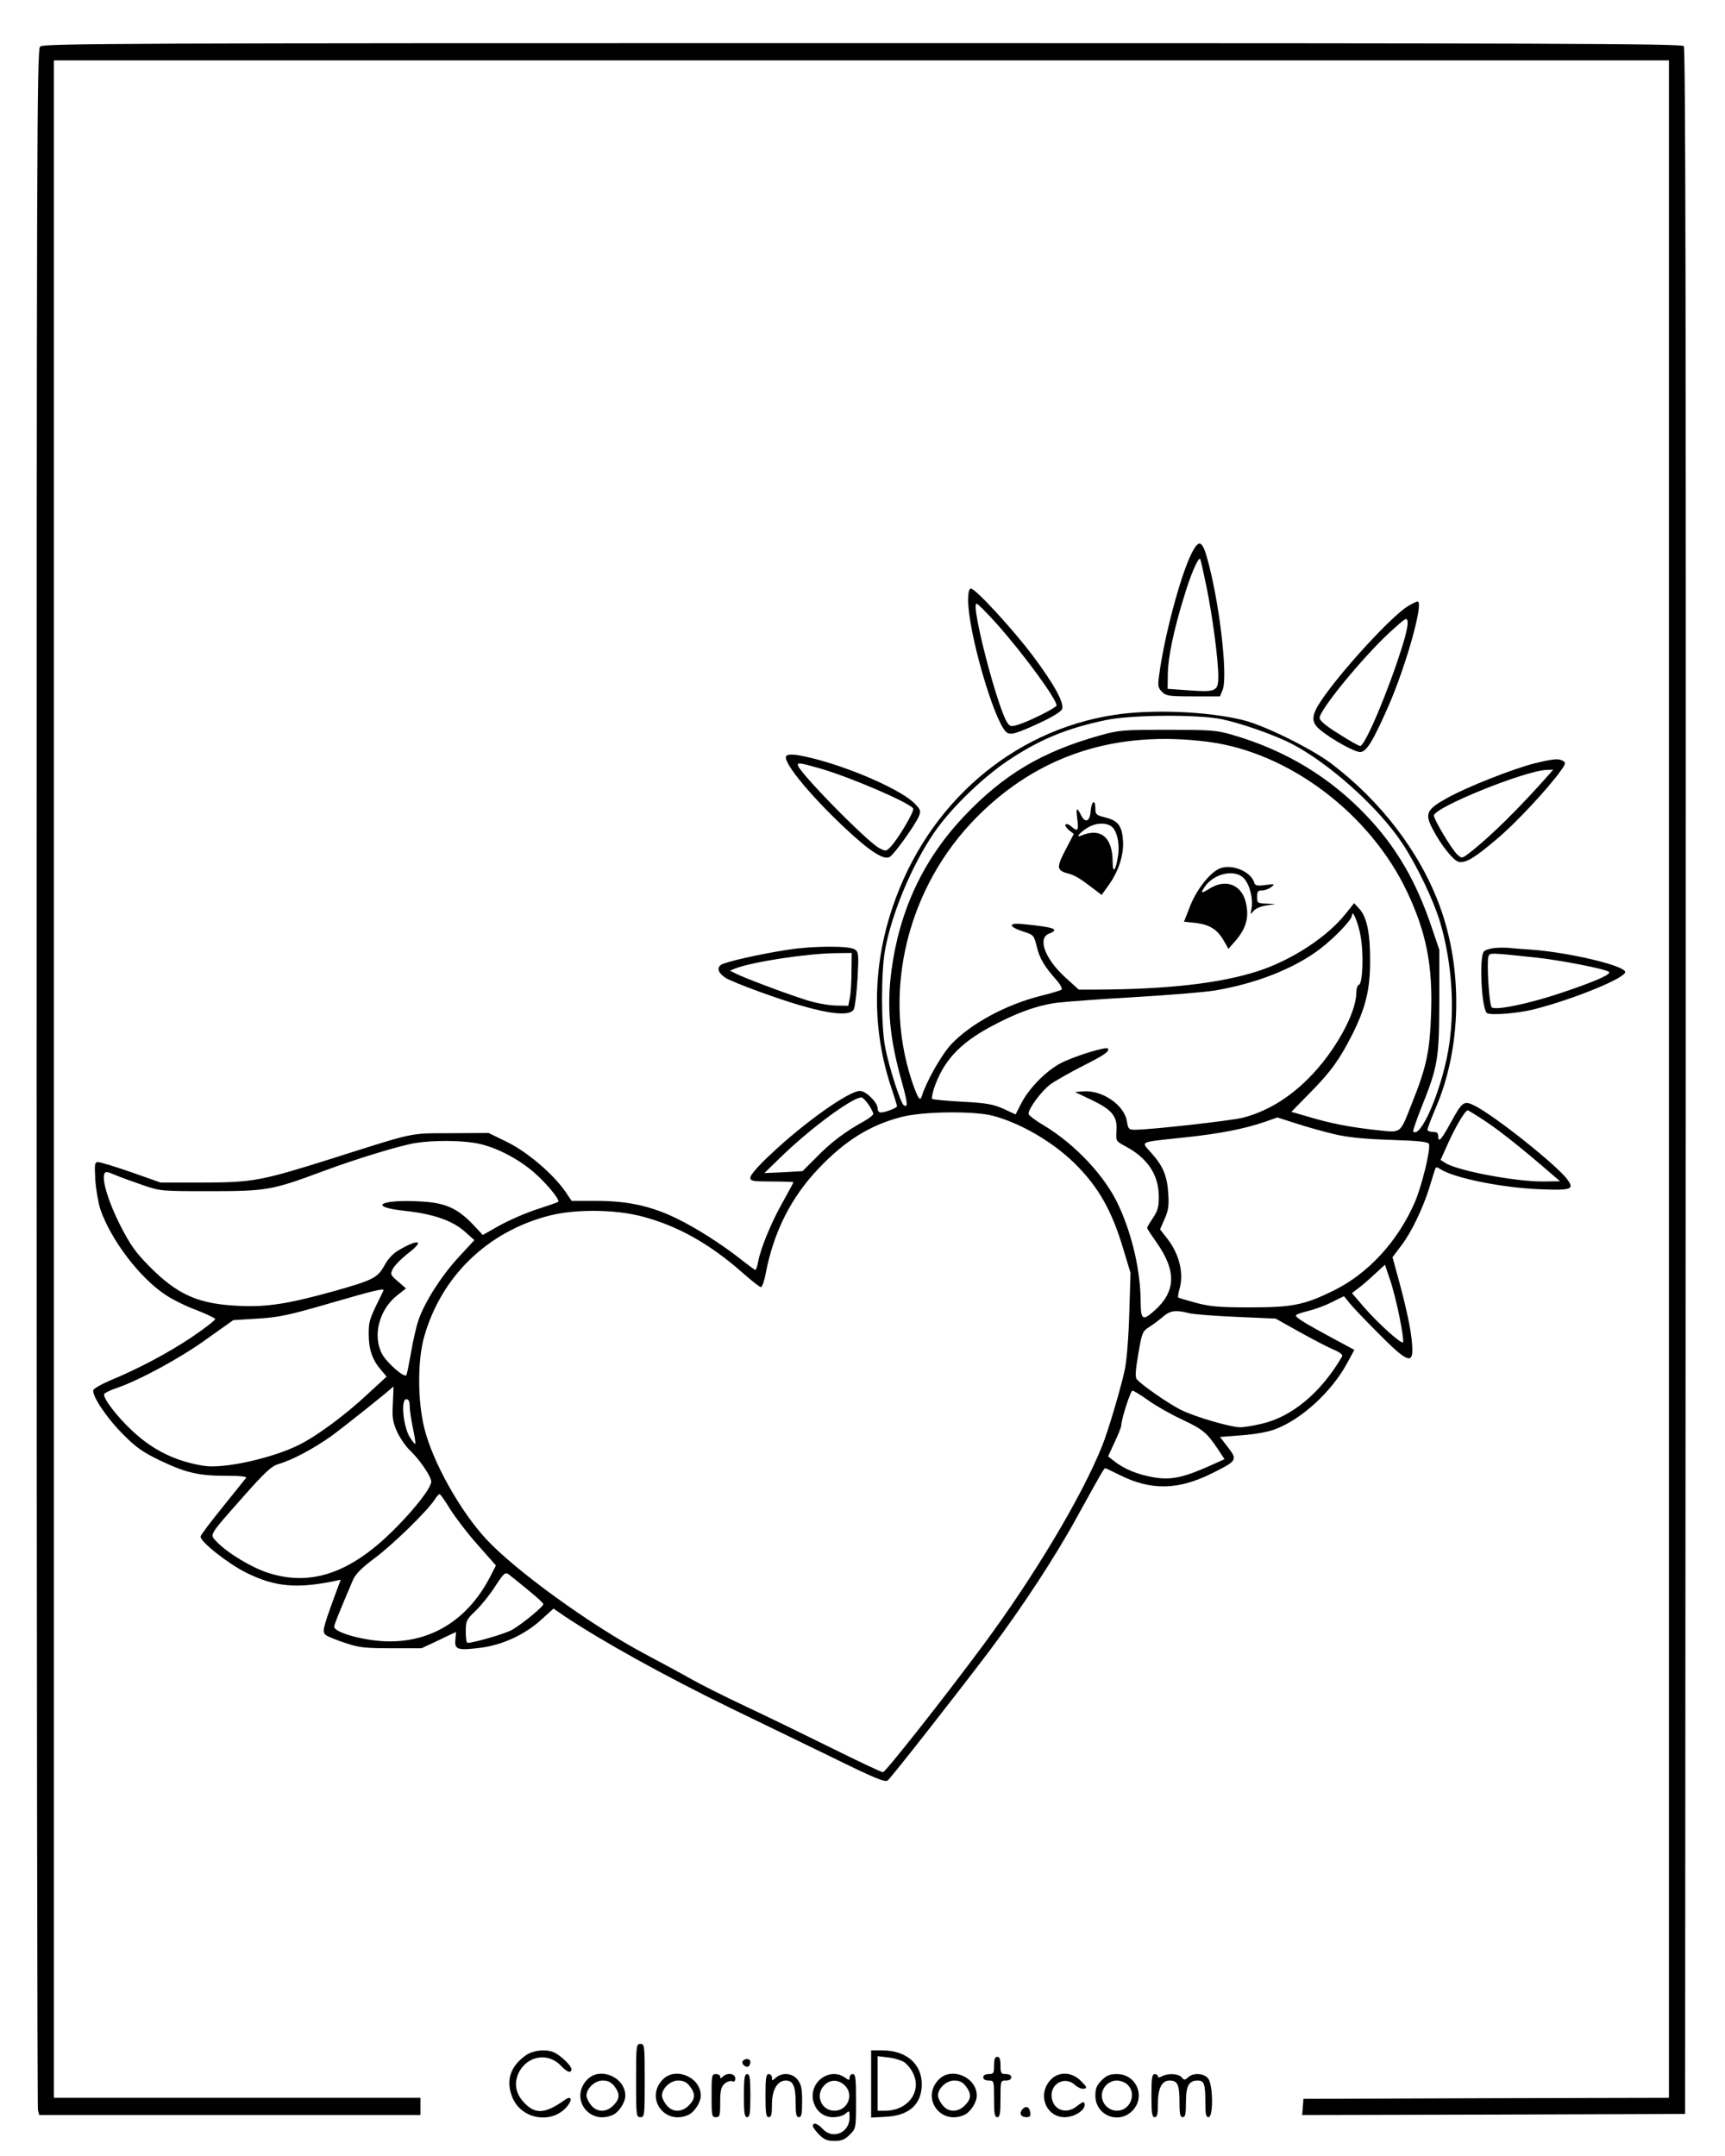 <?xml version="1.0" standalone="no"?>
<!DOCTYPE svg PUBLIC "-//W3C//DTD SVG 20010904//EN"
 "http://www.w3.org/TR/2001/REC-SVG-20010904/DTD/svg10.dtd">
<svg version="1.0" xmlns="http://www.w3.org/2000/svg"
 width="800pt" height="1000pt" viewBox="0 0 800 1000"
 preserveAspectRatio="xMidYMid meet">

<g transform="translate(0,1000) scale(0.1,-0.1)"
fill="#000000" stroke="none">
<path d="M186 9784 c-15 -14 -16 -462 -16 -4782 0 -2622 3 -4777 6 -4789 l6
-23 884 0 884 0 0 40 0 40 -850 0 -850 0 0 4725 0 4725 3745 0 3745 0 0 -4725
0 -4725 -847 -2 -848 -3 -3 -38 -3 -37 888 2 888 3 3 4789 c1 3532 -1 4792 -9
4802 -10 12 -628 14 -3810 14 -3439 0 -3799 -1 -3813 -16z"/>
<path d="M5526 7433 c-52 -104 -128 -390 -151 -570 -6 -44 -4 -54 14 -72 19
-19 33 -21 145 -21 l124 0 12 30 c24 57 -10 370 -62 575 -30 120 -45 131 -82
58z m69 -153 c29 -142 55 -340 55 -417 0 -69 -10 -74 -136 -65 l-99 7 1 70 c1
76 27 202 76 360 29 98 65 181 74 173 2 -3 15 -60 29 -128z"/>
<path d="M4490 7216 c0 -146 117 -551 175 -610 19 -18 42 -12 163 44 57 27 94
50 98 62 9 30 -38 115 -135 245 -93 124 -267 313 -288 313 -9 0 -13 -18 -13
-54z m134 -111 c125 -141 275 -346 276 -377 0 -10 -122 -71 -174 -88 -35 -11
-41 -11 -53 6 -45 62 -173 554 -144 554 6 0 48 -43 95 -95z"/>
<path d="M6530 7189 c-76 -46 -312 -303 -403 -439 -46 -68 -47 -100 -6 -134
55 -46 167 -108 190 -104 28 4 57 52 126 208 83 188 168 490 137 490 -5 0 -25
-10 -44 -21z m-25 -181 c-64 -207 -174 -468 -197 -468 -6 0 -51 25 -99 56 -60
37 -89 62 -89 74 0 38 199 280 324 396 76 69 81 73 84 50 2 -14 -8 -62 -23
-108z"/>
<path d="M5166 6684 c-473 -73 -865 -413 -1026 -890 -96 -282 -97 -573 -4
-846 13 -39 24 -75 24 -79 0 -8 -55 -29 -76 -29 -8 0 -14 9 -14 19 0 28 -54
81 -82 81 -51 0 -259 -147 -416 -296 -54 -50 -92 -94 -92 -105 0 -17 8 -19
100 -19 55 0 100 -2 100 -3 0 -2 -23 -44 -50 -93 -54 -95 -103 -216 -114 -276
-4 -21 -9 -38 -13 -38 -3 0 -33 22 -67 49 -89 70 -209 147 -301 191 -115 56
-225 80 -367 80 l-117 0 -29 43 c-57 82 -174 182 -268 229 l-88 43 -175 -1
c-197 -1 -155 8 -556 -119 -324 -102 -361 -109 -590 -110 l-200 0 -136 48
c-75 26 -144 47 -154 47 -16 0 -17 -8 -13 -82 3 -46 14 -108 24 -139 50 -142
182 -316 302 -395 31 -21 95 -53 142 -70 46 -18 86 -37 88 -42 1 -5 -48 -43
-110 -85 -111 -74 -247 -146 -382 -202 -37 -16 -70 -35 -73 -42 -9 -23 60
-128 136 -204 62 -63 93 -84 171 -122 121 -58 181 -72 307 -72 67 0 99 -3 94
-10 -4 -5 -54 -67 -109 -136 -56 -69 -102 -130 -102 -136 0 -25 129 -127 215
-169 130 -64 231 -73 403 -38 l32 7 -31 -84 c-53 -146 -56 -159 -36 -174 10
-7 50 -23 90 -36 62 -21 92 -24 212 -24 l140 0 79 37 c43 21 79 38 80 38 1 0
0 -16 -2 -35 -5 -46 10 -51 115 -38 103 13 208 61 286 133 l54 49 51 -35 c175
-117 464 -277 767 -425 116 -56 324 -157 464 -225 207 -102 256 -122 268 -112
18 15 327 409 477 608 146 195 296 423 396 605 121 219 130 235 136 235 2 0
32 -14 66 -31 145 -73 271 -71 428 7 118 59 120 62 75 121 l-37 48 102 8 c58
4 124 16 154 28 123 46 264 176 335 309 l32 59 -93 50 c-130 70 -178 99 -178
109 0 5 25 14 55 21 30 7 80 25 111 41 l57 28 25 -31 c14 -18 76 -83 137 -144
125 -126 155 -140 155 -75 0 61 -19 159 -56 299 l-36 132 41 54 c47 62 100
172 131 272 12 39 23 76 26 83 3 10 8 10 26 -2 66 -41 286 -85 458 -92 150 -6
164 -1 126 49 -51 66 -329 288 -424 337 -53 27 -59 23 -114 -77 -43 -79 -58
-95 -58 -64 0 16 -6 21 -25 21 -14 0 -25 5 -25 10 0 6 18 53 40 105 118 276
125 637 18 930 -91 250 -273 489 -506 665 -92 69 -309 176 -407 200 -166 41
-424 51 -599 24z m501 -20 c86 -18 233 -69 314 -109 177 -89 410 -297 522
-466 67 -101 145 -264 175 -364 57 -191 71 -415 38 -600 -35 -193 -128 -407
-162 -373 -2 3 14 50 36 106 79 197 84 227 85 497 l0 240 -34 100 c-72 216
-165 376 -304 522 -170 179 -377 304 -623 375 -72 21 -99 23 -299 23 -209 0
-225 -1 -317 -27 -267 -75 -444 -181 -627 -374 -189 -200 -300 -436 -337 -718
-22 -167 -8 -312 47 -509 29 -105 31 -126 10 -113 -14 9 -69 179 -86 269 -19
98 -19 344 -1 447 30 170 125 398 229 549 75 110 224 255 343 334 147 98 271
149 452 187 117 25 428 27 539 4z m-62 -105 c373 -49 748 -332 920 -694 89
-188 120 -342 112 -565 -6 -175 -21 -248 -88 -415 -59 -149 -46 -139 -170
-126 -119 13 -212 31 -317 63 l-73 21 89 91 c93 94 135 152 195 271 60 121 81
204 81 335 1 131 -15 207 -50 245 l-24 26 -40 -50 c-85 -107 -249 -214 -405
-265 -175 -57 -422 -85 -756 -86 l-76 0 -63 57 c-94 86 -130 182 -74 203 51
20 22 30 -124 44 -68 7 -66 -12 4 -35 48 -15 49 -17 62 -69 14 -57 34 -90 90
-154 19 -21 30 -42 25 -46 -4 -4 -48 -17 -96 -29 -158 -39 -324 -128 -415
-224 -45 -48 -116 -173 -137 -241 -8 -28 -19 -11 -49 79 -134 415 -15 893 303
1214 286 289 646 406 1076 350z m705 -901 c15 -84 10 -220 -8 -226 -7 -2 -12
-19 -12 -37 0 -95 -101 -276 -220 -395 -93 -94 -195 -155 -305 -184 -55 -14
-428 -56 -501 -56 -29 0 -32 3 -38 40 -12 75 -115 145 -202 138 l-39 -3 76
-36 c96 -46 121 -76 117 -142 -3 -50 -3 -50 42 -74 101 -54 153 -131 154 -229
1 -50 -4 -68 -26 -102 -16 -23 -28 -44 -28 -47 0 -4 20 -34 44 -68 93 -133 90
-228 -12 -318 -54 -47 -61 -41 -62 46 -1 139 -38 303 -100 439 -61 137 -202
288 -352 378 -38 22 -68 46 -68 52 0 25 61 107 102 137 24 17 91 55 150 85
101 51 127 69 115 81 -10 9 -161 -38 -219 -69 -69 -37 -146 -116 -182 -186
l-26 -51 -56 26 c-47 21 -78 27 -191 33 -74 4 -137 10 -140 13 -3 3 1 23 7 44
42 128 117 211 261 289 118 64 215 100 310 113 41 5 202 17 359 26 157 9 326
23 375 31 190 32 366 101 486 192 67 51 149 136 149 156 1 33 30 -36 40 -96z
m-2282 -781 c12 -18 22 -38 22 -43 0 -6 -19 -21 -42 -34 -86 -47 -155 -99
-219 -165 l-67 -67 -88 -5 -89 -4 75 73 c134 131 331 277 375 278 6 0 20 -15
33 -33z m2866 -81 c70 -47 176 -132 306 -245 l35 -30 -82 -1 c-129 0 -394 50
-450 86 l-22 14 35 78 c36 79 79 152 91 152 3 0 42 -24 87 -54z m-2290 29
c129 -34 278 -121 380 -221 111 -110 173 -220 226 -399 l33 -109 -6 -191 c-3
-110 -12 -219 -21 -260 -19 -87 -77 -283 -104 -350 -93 -233 -315 -605 -552
-925 -182 -246 -454 -590 -465 -590 -7 0 -113 50 -236 111 -123 61 -304 149
-402 195 -98 46 -213 104 -255 128 -42 24 -138 76 -212 115 -253 135 -598 385
-735 532 -122 132 -248 358 -287 514 -32 129 -32 319 0 428 80 278 293 484
577 558 123 32 309 30 436 -4 162 -43 310 -126 460 -258 43 -38 82 -69 88 -69
5 0 15 26 21 58 37 197 118 358 248 494 122 128 238 200 382 237 97 26 336 29
424 6z m1586 -86 c60 -14 136 -22 258 -26 132 -4 175 -9 179 -19 9 -24 -35
-204 -69 -278 -80 -179 -215 -324 -373 -402 -137 -67 -191 -78 -390 -78 -141
0 -183 4 -248 21 -43 12 -81 23 -83 25 -2 3 1 20 6 39 21 72 0 160 -55 232
l-35 45 21 48 c17 38 21 61 17 118 -5 82 -24 128 -80 190 -47 54 -62 47 162
71 158 17 272 39 370 73 l54 19 91 -29 c49 -16 128 -38 175 -49z m-3990 -40
c86 -13 194 -67 272 -133 59 -50 126 -131 117 -140 -2 -3 -47 -18 -99 -35 -52
-17 -130 -51 -173 -75 l-78 -44 -44 47 c-71 75 -128 102 -239 108 -190 12
-256 -24 -80 -43 132 -14 221 -45 278 -95 l46 -41 -72 -78 c-79 -85 -158 -208
-187 -292 -10 -29 -26 -98 -35 -153 -10 -55 -19 -102 -22 -104 -11 -11 -90 58
-112 99 -45 84 -14 205 69 271 l42 33 -37 32 c-36 31 -37 33 -23 61 9 15 38
45 66 67 81 61 58 74 -37 19 -29 -16 -52 -41 -70 -74 -31 -56 -53 -67 -238
-119 -205 -57 -306 -73 -433 -67 -191 8 -288 51 -421 186 -61 62 -86 97 -132
187 -54 106 -86 209 -74 239 4 12 12 12 48 -4 24 -10 81 -31 128 -47 84 -29
87 -29 315 -29 260 0 287 5 516 90 160 60 371 124 439 134 80 12 196 12 270 0z
m4291 -810 c12 -60 19 -112 16 -115 -9 -9 -118 90 -182 164 l-55 64 27 21 c16
11 50 41 77 66 l49 45 23 -68 c13 -37 33 -117 45 -177z m-4713 124 c-66 -133
-68 -139 -68 -201 0 -70 16 -118 56 -165 l27 -32 -89 -82 c-99 -93 -231 -191
-314 -233 -127 -64 -350 -113 -444 -99 -131 21 -236 72 -332 162 -72 67 -137
152 -131 171 2 5 28 18 58 28 105 36 296 139 417 227 l124 88 113 7 c97 6 142
15 331 70 217 63 259 73 252 59z m3737 -104 c22 -5 121 -13 220 -17 l181 -8
109 -61 c61 -34 132 -71 158 -82 33 -14 46 -25 41 -33 -98 -168 -233 -280
-374 -312 -38 -9 -82 -16 -97 -16 -47 0 -213 49 -277 81 -59 30 -183 116 -204
142 -8 9 -6 42 7 117 17 99 19 105 52 126 19 12 48 34 64 48 33 28 59 31 120
15z m-3693 -418 c-4 -68 0 -88 20 -133 14 -29 41 -69 62 -88 42 -40 96 -119
96 -142 0 -41 -153 -217 -267 -308 -164 -132 -321 -169 -487 -116 -77 24 -190
92 -240 144 -34 37 -43 23 123 211 103 116 129 140 164 151 63 18 163 72 242
128 49 35 289 226 290 232 0 0 -1 -36 -3 -79z m3503 14 c35 -25 105 -65 157
-89 97 -46 114 -60 166 -137 l31 -47 -69 -31 c-123 -55 -181 -67 -261 -53 -74
13 -137 39 -182 75 l-28 22 30 65 c17 36 31 71 31 78 0 28 43 162 52 162 5 0
38 -20 73 -45z m-3425 -27 c0 -18 7 -64 15 -102 8 -38 13 -71 11 -73 -2 -2
-14 12 -26 32 -30 49 -42 175 -16 175 11 0 16 -9 16 -32z m189 -480 c25 -39
82 -114 128 -165 l83 -94 -24 -47 c-102 -200 -269 -308 -476 -305 -105 1 -250
40 -250 68 0 10 19 57 87 217 12 27 40 56 102 102 83 62 240 215 276 269 9 15
20 27 24 27 3 0 26 -32 50 -72z m359 -372 c40 -32 72 -62 72 -66 0 -12 -98
-92 -144 -119 -31 -18 -178 -61 -208 -61 -5 0 -8 24 -8 53 0 49 3 55 47 97 26
25 66 75 90 113 39 60 46 66 62 55 9 -7 49 -39 89 -72z"/>
<path d="M5058 6238 c-3 -48 -25 -58 -44 -20 -20 41 -25 37 -18 -16 7 -55 2
-62 -28 -35 -10 9 -21 13 -26 9 -4 -4 3 -16 15 -26 l23 -18 -35 -67 c-46 -87
-45 -101 3 -115 37 -9 58 -22 131 -78 l30 -23 30 42 c48 65 74 144 69 211 -5
69 -23 92 -84 107 -40 10 -44 14 -44 41 0 46 -18 35 -22 -12z m92 -68 c27 -15
43 -73 36 -133 -10 -74 -26 -95 -26 -34 0 113 -55 159 -144 122 -30 -13 -10
13 28 36 34 21 77 25 106 9z"/>
<path d="M5655 5971 c-45 -20 -106 -98 -135 -172 l-29 -74 56 -6 c63 -8 99
-30 129 -83 l21 -37 35 40 c47 56 61 105 47 170 -18 86 -91 117 -167 71 -42
-26 -46 -25 -26 5 42 64 141 86 183 41 27 -29 44 -97 35 -140 -5 -29 -5 -30 9
-12 8 11 33 22 58 26 l44 7 -42 2 c-41 1 -43 3 -43 31 0 25 4 30 23 30 13 0
32 7 43 16 18 14 16 15 -28 9 -40 -5 -47 -3 -52 13 -17 52 -107 87 -161 63z"/>
<path d="M3647 6494 c-21 -21 94 -165 254 -318 128 -122 197 -168 226 -150 21
13 117 147 134 187 11 26 9 31 -20 61 -57 58 -269 154 -446 202 -90 24 -136
30 -148 18z m159 -59 c143 -42 412 -158 429 -185 7 -11 -68 -139 -105 -178
-20 -21 -22 -21 -52 -6 -57 30 -378 357 -378 386 0 12 10 10 106 -17z"/>
<path d="M7119 6460 c-100 -25 -316 -110 -407 -161 -96 -53 -105 -73 -69 -142
40 -78 100 -152 124 -155 32 -5 73 20 172 104 85 70 242 238 299 319 22 30 24
38 12 45 -21 13 -43 11 -131 -10z m65 -52 c-138 -156 -273 -290 -372 -366 -32
-24 -33 -24 -53 -6 -25 22 -109 163 -109 181 0 38 425 210 524 212 l29 1 -19
-22z"/>
<path d="M3655 5595 c-132 -20 -293 -57 -311 -70 -21 -15 -13 -38 20 -60 13
-9 86 -39 161 -66 261 -95 412 -123 435 -80 5 11 13 75 17 142 6 111 5 123
-12 135 -24 18 -197 17 -310 -1z m294 -97 c0 -46 -3 -101 -7 -123 l-8 -40 -59
1 c-34 1 -95 12 -140 27 -95 30 -288 103 -324 122 l-26 13 25 10 c80 31 330
69 463 71 l77 1 -1 -82z"/>
<path d="M6925 5602 c-16 -2 -36 -8 -42 -14 -24 -19 -13 -261 12 -286 13 -13
141 -3 221 17 187 48 430 148 421 174 -10 30 -259 89 -432 102 -44 3 -96 7
-115 9 -19 1 -48 1 -65 -2z m195 -43 c116 -12 329 -54 342 -67 11 -11 -60 -43
-227 -99 -143 -48 -301 -81 -317 -65 -12 12 -24 212 -15 236 7 17 2 18 217 -5z"/>
<path d="M2950 350 c0 -163 1 -170 20 -170 19 0 20 7 20 170 0 163 -1 170 -20
170 -19 0 -20 -7 -20 -170z"/>
<path d="M2440 468 c-72 -50 -95 -116 -65 -193 42 -110 195 -131 262 -36 18
26 9 40 -15 23 -91 -65 -136 -70 -187 -19 -44 44 -53 93 -29 144 39 78 136 95
195 32 29 -31 49 -37 49 -16 0 15 -45 59 -77 76 -36 18 -97 13 -133 -11z"/>
<path d="M4040 334 l0 -156 70 4 c108 6 165 59 165 152 -1 94 -72 155 -182
156 l-53 0 0 -156z m154 101 c13 -9 32 -32 41 -52 41 -85 -25 -173 -130 -173
l-35 0 0 126 0 127 50 -6 c27 -3 60 -13 74 -22z"/>
<path d="M4610 420 c0 -36 -2 -40 -25 -40 -16 0 -25 -6 -25 -15 0 -9 9 -15 25
-15 25 0 25 -1 25 -85 0 -69 3 -85 15 -85 12 0 15 16 15 85 0 84 0 85 25 85
16 0 25 6 25 15 0 9 -9 15 -25 15 -22 0 -25 4 -25 40 0 29 -4 40 -15 40 -11 0
-15 -11 -15 -40z"/>
<path d="M3444 439 c-7 -12 15 -31 28 -23 4 3 8 12 8 20 0 17 -26 19 -36 3z"/>
<path d="M2725 356 c-86 -86 7 -216 118 -165 28 13 57 58 57 89 0 85 -116 135
-175 76z m124 -32 c27 -35 26 -59 -4 -89 -33 -34 -77 -33 -104 1 -12 15 -21
34 -21 44 0 34 39 70 75 70 24 0 39 -7 54 -26z"/>
<path d="M3075 356 c-86 -86 7 -216 118 -165 28 13 57 58 57 89 0 85 -116 135
-175 76z m124 -32 c27 -35 26 -59 -4 -89 -33 -34 -77 -33 -104 1 -12 15 -21
34 -21 44 0 34 39 70 75 70 24 0 39 -7 54 -26z"/>
<path d="M3300 280 c0 -93 1 -100 20 -100 18 0 20 7 20 68 0 56 4 72 20 87 10
9 26 15 35 12 10 -5 15 0 15 13 0 23 -38 28 -58 8 -9 -9 -12 -9 -12 0 0 7 -9
12 -20 12 -19 0 -20 -7 -20 -100z"/>
<path d="M3450 280 c0 -82 3 -100 15 -100 12 0 15 18 15 100 0 82 -3 100 -15
100 -12 0 -15 -18 -15 -100z"/>
<path d="M3550 280 c0 -82 3 -100 15 -100 12 0 15 13 15 59 0 68 25 111 65
111 33 0 45 -27 45 -104 0 -52 3 -66 15 -66 12 0 15 15 15 74 0 59 -4 78 -21
100 -24 31 -72 35 -101 9 -17 -15 -18 -15 -18 0 0 10 -7 17 -15 17 -12 0 -15
-18 -15 -100z"/>
<path d="M3799 351 c-62 -62 -22 -171 64 -171 24 0 48 7 59 17 17 15 18 14 18
-19 0 -70 -78 -103 -124 -53 -24 26 -46 33 -46 14 0 -6 13 -24 29 -40 23 -23
38 -29 71 -29 33 0 48 6 71 29 29 29 29 30 29 155 0 105 -2 126 -15 126 -8 0
-15 -7 -15 -16 0 -14 -2 -14 -22 0 -36 26 -85 20 -119 -13z m118 -23 c45 -42
15 -118 -47 -118 -61 0 -91 72 -48 117 27 29 65 29 95 1z"/>
<path d="M4355 356 c-86 -86 7 -216 118 -165 28 13 57 58 57 89 0 85 -116 135
-175 76z m124 -32 c27 -35 26 -59 -4 -89 -33 -34 -77 -33 -104 1 -12 15 -21
34 -21 44 0 34 39 70 75 70 24 0 39 -7 54 -26z"/>
<path d="M4875 356 c-66 -66 -27 -176 63 -176 42 0 92 30 92 56 0 19 -7 18
-37 -6 -52 -41 -116 -13 -116 52 0 59 66 88 109 47 12 -11 30 -19 41 -17 16 3
14 8 -14 36 -41 42 -101 45 -138 8z"/>
<path d="M5109 351 c-23 -23 -29 -38 -29 -71 0 -91 106 -135 171 -71 64 65 20
171 -71 171 -33 0 -48 -6 -71 -29z m121 -21 c43 -43 11 -120 -50 -120 -38 0
-70 32 -70 70 0 38 32 70 70 70 17 0 39 -9 50 -20z"/>
<path d="M5340 280 c0 -82 3 -100 15 -100 12 0 15 14 15 63 0 71 18 107 54
107 37 0 46 -19 46 -97 0 -58 3 -73 15 -73 12 0 15 14 15 69 0 76 13 101 55
101 29 0 35 -16 35 -101 0 -55 3 -69 15 -69 22 0 21 147 -1 178 -18 26 -69 30
-94 7 -15 -14 -18 -14 -30 0 -14 17 -62 20 -91 5 -13 -7 -19 -7 -19 0 0 5 -7
10 -15 10 -12 0 -15 -18 -15 -100z"/>
<path d="M4741 216 c-16 -19 -6 -36 20 -36 15 0 20 6 17 22 -4 27 -21 33 -37
14z"/>
</g>
</svg>
